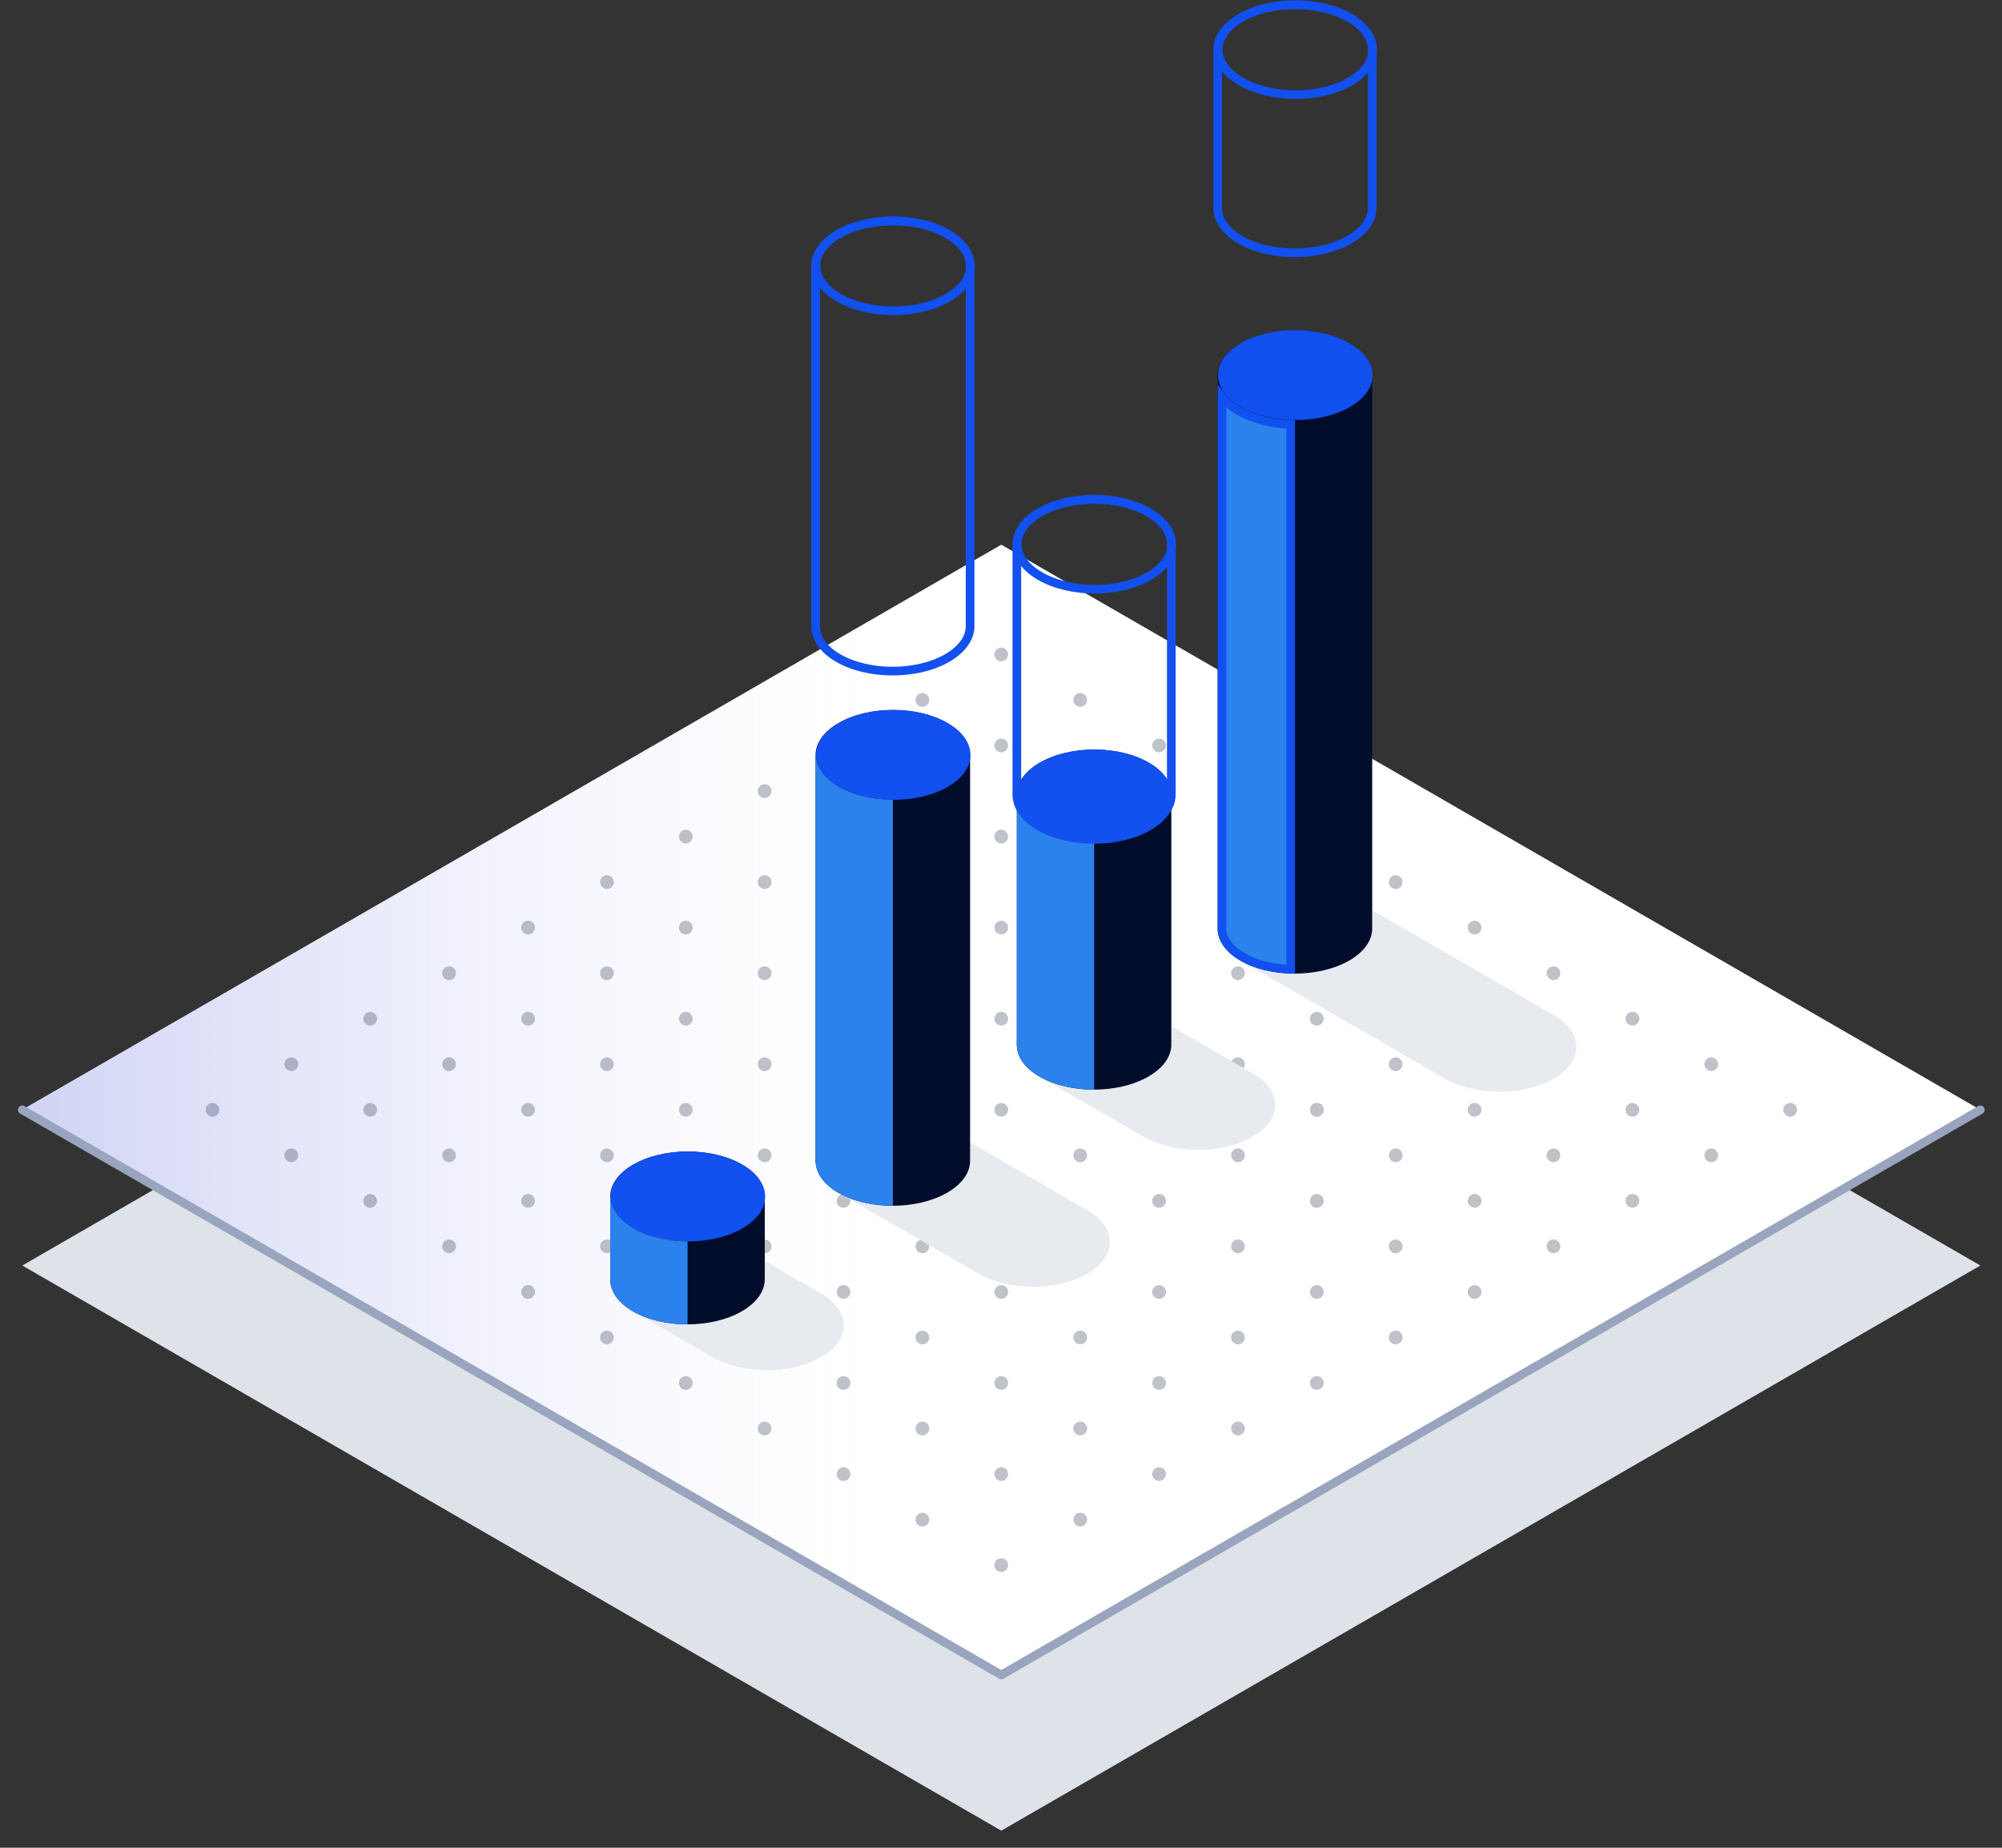 <svg width="104" height="96" viewBox="0 0 104 96" fill="none" xmlns="http://www.w3.org/2000/svg">
<rect x="0" y="0" width="104" height="96" fill="#333333" stroke="none"/>
<g id="Patient Journey and Behavior Analysis 1">
<g id="Group">
<path id="Vector" d="M1.158 65.75L52.015 95.112L102.876 65.75L52.015 36.388L1.158 65.75Z" fill="#DEE2E9"/>
<g id="Group 1000003273">
<path id="Vector_2" d="M1.158 57.661L52.015 87.024L102.876 57.661L52.015 28.299L1.158 57.661Z" fill="white"/>
<path id="Vector_3" d="M1.158 57.661L52.015 87.024L102.876 57.661L52.015 28.299L1.158 57.661Z" fill="url(#paint0_linear_1120_5654)"/>
<g id="Group_2" opacity="0.25">
<path id="Vector_4" d="M39.722 55.648C39.919 55.648 40.079 55.488 40.079 55.291C40.079 55.094 39.919 54.934 39.722 54.934C39.525 54.934 39.365 55.094 39.365 55.291C39.365 55.488 39.525 55.648 39.722 55.648Z" fill="#020D2C"/>
<path id="Vector_5" d="M43.818 58.017C44.015 58.017 44.175 57.858 44.175 57.661C44.175 57.464 44.015 57.304 43.818 57.304C43.621 57.304 43.462 57.464 43.462 57.661C43.462 57.858 43.621 58.017 43.818 58.017Z" fill="#020D2C"/>
<path id="Vector_6" d="M39.722 60.382C39.919 60.382 40.079 60.222 40.079 60.025C40.079 59.828 39.919 59.669 39.722 59.669C39.525 59.669 39.365 59.828 39.365 60.025C39.365 60.222 39.525 60.382 39.722 60.382Z" fill="#020D2C"/>
<path id="Vector_7" d="M47.917 60.382C48.114 60.382 48.273 60.222 48.273 60.025C48.273 59.828 48.114 59.669 47.917 59.669C47.72 59.669 47.56 59.828 47.56 60.025C47.56 60.222 47.72 60.382 47.917 60.382Z" fill="#020D2C"/>
<path id="Vector_8" d="M43.818 62.748C44.015 62.748 44.175 62.588 44.175 62.391C44.175 62.194 44.015 62.034 43.818 62.034C43.621 62.034 43.462 62.194 43.462 62.391C43.462 62.588 43.621 62.748 43.818 62.748Z" fill="#020D2C"/>
<path id="Vector_9" d="M39.722 65.111C39.919 65.111 40.079 64.951 40.079 64.754C40.079 64.557 39.919 64.398 39.722 64.398C39.525 64.398 39.365 64.557 39.365 64.754C39.365 64.951 39.525 65.111 39.722 65.111Z" fill="#020D2C"/>
<path id="Vector_10" d="M52.013 62.748C52.21 62.748 52.37 62.588 52.37 62.391C52.37 62.194 52.21 62.034 52.013 62.034C51.816 62.034 51.656 62.194 51.656 62.391C51.656 62.588 51.816 62.748 52.013 62.748Z" fill="#020D2C"/>
<path id="Vector_11" d="M47.917 65.111C48.114 65.111 48.273 64.951 48.273 64.754C48.273 64.557 48.114 64.398 47.917 64.398C47.72 64.398 47.56 64.557 47.56 64.754C47.56 64.951 47.72 65.111 47.917 65.111Z" fill="#020D2C"/>
<path id="Vector_12" d="M43.818 67.481C44.015 67.481 44.175 67.321 44.175 67.124C44.175 66.927 44.015 66.767 43.818 66.767C43.621 66.767 43.462 66.927 43.462 67.124C43.462 67.321 43.621 67.481 43.818 67.481Z" fill="#020D2C"/>
<path id="Vector_13" d="M39.722 69.845C39.919 69.845 40.079 69.685 40.079 69.488C40.079 69.291 39.919 69.132 39.722 69.132C39.525 69.132 39.365 69.291 39.365 69.488C39.365 69.685 39.525 69.845 39.722 69.845Z" fill="#020D2C"/>
<path id="Vector_14" d="M52.013 67.481C52.21 67.481 52.37 67.321 52.37 67.124C52.37 66.927 52.21 66.767 52.013 66.767C51.816 66.767 51.656 66.927 51.656 67.124C51.656 67.321 51.816 67.481 52.013 67.481Z" fill="#020D2C"/>
<path id="Vector_15" d="M47.917 69.845C48.114 69.845 48.273 69.685 48.273 69.488C48.273 69.291 48.114 69.132 47.917 69.132C47.72 69.132 47.56 69.291 47.56 69.488C47.56 69.685 47.72 69.845 47.917 69.845Z" fill="#020D2C"/>
<path id="Vector_16" d="M56.117 65.111C56.314 65.111 56.473 64.951 56.473 64.754C56.473 64.557 56.314 64.398 56.117 64.398C55.92 64.398 55.76 64.557 55.76 64.754C55.76 64.951 55.92 65.111 56.117 65.111Z" fill="#020D2C"/>
<path id="Vector_17" d="M43.818 72.209C44.015 72.209 44.175 72.05 44.175 71.853C44.175 71.656 44.015 71.496 43.818 71.496C43.621 71.496 43.462 71.656 43.462 71.853C43.462 72.05 43.621 72.209 43.818 72.209Z" fill="#020D2C"/>
<path id="Vector_18" d="M39.722 74.575C39.919 74.575 40.079 74.415 40.079 74.218C40.079 74.021 39.919 73.861 39.722 73.861C39.525 73.861 39.365 74.021 39.365 74.218C39.365 74.415 39.525 74.575 39.722 74.575Z" fill="#020D2C"/>
<path id="Vector_19" d="M35.626 58.017C35.823 58.017 35.983 57.858 35.983 57.661C35.983 57.464 35.823 57.304 35.626 57.304C35.429 57.304 35.27 57.464 35.27 57.661C35.27 57.858 35.429 58.017 35.626 58.017Z" fill="#020D2C"/>
<path id="Vector_20" d="M47.917 50.92C48.114 50.92 48.273 50.76 48.273 50.563C48.273 50.366 48.114 50.206 47.917 50.206C47.72 50.206 47.56 50.366 47.56 50.563C47.56 50.76 47.72 50.92 47.917 50.92Z" fill="#020D2C"/>
<path id="Vector_21" d="M52.013 53.284C52.21 53.284 52.37 53.125 52.37 52.928C52.37 52.731 52.21 52.571 52.013 52.571C51.816 52.571 51.656 52.731 51.656 52.928C51.656 53.125 51.816 53.284 52.013 53.284Z" fill="#020D2C"/>
<path id="Vector_22" d="M47.917 55.648C48.114 55.648 48.273 55.488 48.273 55.291C48.273 55.094 48.114 54.934 47.917 54.934C47.72 54.934 47.56 55.094 47.56 55.291C47.56 55.488 47.72 55.648 47.917 55.648Z" fill="#020D2C"/>
<path id="Vector_23" d="M56.117 55.648C56.314 55.648 56.473 55.488 56.473 55.291C56.473 55.094 56.314 54.934 56.117 54.934C55.92 54.934 55.76 55.094 55.76 55.291C55.76 55.488 55.92 55.648 56.117 55.648Z" fill="#020D2C"/>
<path id="Vector_24" d="M52.013 58.017C52.21 58.017 52.37 57.858 52.37 57.661C52.37 57.464 52.21 57.304 52.013 57.304C51.816 57.304 51.656 57.464 51.656 57.661C51.656 57.858 51.816 58.017 52.013 58.017Z" fill="#020D2C"/>
<path id="Vector_25" d="M60.213 58.017C60.41 58.017 60.57 57.858 60.57 57.661C60.57 57.464 60.41 57.304 60.213 57.304C60.016 57.304 59.856 57.464 59.856 57.661C59.856 57.858 60.016 58.017 60.213 58.017Z" fill="#020D2C"/>
<path id="Vector_26" d="M56.117 60.382C56.314 60.382 56.473 60.222 56.473 60.025C56.473 59.828 56.314 59.669 56.117 59.669C55.92 59.669 55.76 59.828 55.76 60.025C55.76 60.222 55.92 60.382 56.117 60.382Z" fill="#020D2C"/>
<path id="Vector_27" d="M60.213 62.748C60.41 62.748 60.57 62.588 60.57 62.391C60.57 62.194 60.41 62.034 60.213 62.034C60.016 62.034 59.856 62.194 59.856 62.391C59.856 62.588 60.016 62.748 60.213 62.748Z" fill="#020D2C"/>
<path id="Vector_28" d="M64.31 60.382C64.507 60.382 64.666 60.222 64.666 60.025C64.666 59.828 64.507 59.669 64.31 59.669C64.113 59.669 63.953 59.828 63.953 60.025C63.953 60.222 64.113 60.382 64.31 60.382Z" fill="#020D2C"/>
<path id="Vector_29" d="M68.406 58.017C68.603 58.017 68.763 57.858 68.763 57.661C68.763 57.464 68.603 57.304 68.406 57.304C68.209 57.304 68.049 57.464 68.049 57.661C68.049 57.858 68.209 58.017 68.406 58.017Z" fill="#020D2C"/>
<path id="Vector_30" d="M72.503 55.648C72.7 55.648 72.86 55.488 72.86 55.291C72.86 55.094 72.7 54.934 72.503 54.934C72.306 54.934 72.147 55.094 72.147 55.291C72.147 55.488 72.306 55.648 72.503 55.648Z" fill="#020D2C"/>
<path id="Vector_31" d="M43.818 53.284C44.015 53.284 44.175 53.125 44.175 52.928C44.175 52.731 44.015 52.571 43.818 52.571C43.621 52.571 43.462 52.731 43.462 52.928C43.462 53.125 43.621 53.284 43.818 53.284Z" fill="#020D2C"/>
<path id="Vector_32" d="M56.117 50.92C56.314 50.92 56.473 50.76 56.473 50.563C56.473 50.366 56.314 50.206 56.117 50.206C55.92 50.206 55.76 50.366 55.76 50.563C55.76 50.76 55.92 50.92 56.117 50.92Z" fill="#020D2C"/>
<path id="Vector_33" d="M60.213 53.284C60.41 53.284 60.57 53.125 60.57 52.928C60.57 52.731 60.41 52.571 60.213 52.571C60.016 52.571 59.856 52.731 59.856 52.928C59.856 53.125 60.016 53.284 60.213 53.284Z" fill="#020D2C"/>
<path id="Vector_34" d="M64.31 55.648C64.507 55.648 64.666 55.488 64.666 55.291C64.666 55.094 64.507 54.934 64.31 54.934C64.113 54.934 63.953 55.094 63.953 55.291C63.953 55.488 64.113 55.648 64.31 55.648Z" fill="#020D2C"/>
<path id="Vector_35" d="M52.013 48.55C52.21 48.55 52.37 48.39 52.37 48.193C52.37 47.996 52.21 47.836 52.013 47.836C51.816 47.836 51.656 47.996 51.656 48.193C51.656 48.39 51.816 48.55 52.013 48.55Z" fill="#020D2C"/>
<path id="Vector_36" d="M31.529 60.382C31.726 60.382 31.886 60.222 31.886 60.025C31.886 59.828 31.726 59.669 31.529 59.669C31.332 59.669 31.172 59.828 31.172 60.025C31.172 60.222 31.332 60.382 31.529 60.382Z" fill="#020D2C"/>
<path id="Vector_37" d="M35.626 62.748C35.823 62.748 35.983 62.588 35.983 62.391C35.983 62.194 35.823 62.034 35.626 62.034C35.429 62.034 35.27 62.194 35.27 62.391C35.27 62.588 35.429 62.748 35.626 62.748Z" fill="#020D2C"/>
<path id="Vector_38" d="M27.433 62.748C27.63 62.748 27.79 62.588 27.79 62.391C27.79 62.194 27.63 62.034 27.433 62.034C27.236 62.034 27.076 62.194 27.076 62.391C27.076 62.588 27.236 62.748 27.433 62.748Z" fill="#020D2C"/>
<path id="Vector_39" d="M31.529 65.111C31.726 65.111 31.886 64.951 31.886 64.754C31.886 64.557 31.726 64.398 31.529 64.398C31.332 64.398 31.172 64.557 31.172 64.754C31.172 64.951 31.332 65.111 31.529 65.111Z" fill="#020D2C"/>
<path id="Vector_40" d="M35.626 67.481C35.823 67.481 35.983 67.321 35.983 67.124C35.983 66.927 35.823 66.767 35.626 66.767C35.429 66.767 35.27 66.927 35.27 67.124C35.27 67.321 35.429 67.481 35.626 67.481Z" fill="#020D2C"/>
<path id="Vector_41" d="M27.433 67.481C27.63 67.481 27.79 67.321 27.79 67.124C27.79 66.927 27.63 66.767 27.433 66.767C27.236 66.767 27.076 66.927 27.076 67.124C27.076 67.321 27.236 67.481 27.433 67.481Z" fill="#020D2C"/>
<path id="Vector_42" d="M31.529 69.845C31.726 69.845 31.886 69.685 31.886 69.488C31.886 69.291 31.726 69.132 31.529 69.132C31.332 69.132 31.172 69.291 31.172 69.488C31.172 69.685 31.332 69.845 31.529 69.845Z" fill="#020D2C"/>
<path id="Vector_43" d="M23.329 65.111C23.526 65.111 23.686 64.951 23.686 64.754C23.686 64.557 23.526 64.398 23.329 64.398C23.132 64.398 22.972 64.557 22.972 64.754C22.972 64.951 23.132 65.111 23.329 65.111Z" fill="#020D2C"/>
<path id="Vector_44" d="M35.626 72.209C35.823 72.209 35.983 72.05 35.983 71.853C35.983 71.656 35.823 71.496 35.626 71.496C35.429 71.496 35.27 71.656 35.27 71.853C35.27 72.05 35.429 72.209 35.626 72.209Z" fill="#020D2C"/>
<path id="Vector_45" d="M27.433 58.017C27.63 58.017 27.79 57.858 27.79 57.661C27.79 57.464 27.63 57.304 27.433 57.304C27.236 57.304 27.076 57.464 27.076 57.661C27.076 57.858 27.236 58.017 27.433 58.017Z" fill="#020D2C"/>
<path id="Vector_46" d="M23.329 60.382C23.526 60.382 23.686 60.222 23.686 60.025C23.686 59.828 23.526 59.669 23.329 59.669C23.132 59.669 22.972 59.828 22.972 60.025C22.972 60.222 23.132 60.382 23.329 60.382Z" fill="#020D2C"/>
<path id="Vector_47" d="M35.626 53.284C35.823 53.284 35.983 53.125 35.983 52.928C35.983 52.731 35.823 52.571 35.626 52.571C35.429 52.571 35.27 52.731 35.27 52.928C35.27 53.125 35.429 53.284 35.626 53.284Z" fill="#020D2C"/>
<path id="Vector_48" d="M31.529 55.648C31.726 55.648 31.886 55.488 31.886 55.291C31.886 55.094 31.726 54.934 31.529 54.934C31.332 54.934 31.172 55.094 31.172 55.291C31.172 55.488 31.332 55.648 31.529 55.648Z" fill="#020D2C"/>
<path id="Vector_49" d="M39.722 50.92C39.919 50.92 40.079 50.76 40.079 50.563C40.079 50.366 39.919 50.206 39.722 50.206C39.525 50.206 39.365 50.366 39.365 50.563C39.365 50.76 39.525 50.92 39.722 50.92Z" fill="#020D2C"/>
<path id="Vector_50" d="M19.232 62.748C19.429 62.748 19.589 62.588 19.589 62.391C19.589 62.194 19.429 62.034 19.232 62.034C19.035 62.034 18.875 62.194 18.875 62.391C18.875 62.588 19.035 62.748 19.232 62.748Z" fill="#020D2C"/>
<path id="Vector_51" d="M27.433 48.55C27.63 48.55 27.79 48.39 27.79 48.193C27.79 47.996 27.63 47.836 27.433 47.836C27.236 47.836 27.076 47.996 27.076 48.193C27.076 48.39 27.236 48.55 27.433 48.55Z" fill="#020D2C"/>
<path id="Vector_52" d="M23.329 50.92C23.526 50.92 23.686 50.76 23.686 50.563C23.686 50.366 23.526 50.206 23.329 50.206C23.132 50.206 22.972 50.366 22.972 50.563C22.972 50.76 23.132 50.92 23.329 50.92Z" fill="#020D2C"/>
<path id="Vector_53" d="M19.232 53.284C19.429 53.284 19.589 53.125 19.589 52.928C19.589 52.731 19.429 52.571 19.232 52.571C19.035 52.571 18.875 52.731 18.875 52.928C18.875 53.125 19.035 53.284 19.232 53.284Z" fill="#020D2C"/>
<path id="Vector_54" d="M15.135 55.648C15.332 55.648 15.492 55.488 15.492 55.291C15.492 55.094 15.332 54.934 15.135 54.934C14.938 54.934 14.778 55.094 14.778 55.291C14.778 55.488 14.938 55.648 15.135 55.648Z" fill="#020D2C"/>
<path id="Vector_55" d="M27.433 53.284C27.63 53.284 27.79 53.125 27.79 52.928C27.79 52.731 27.63 52.571 27.433 52.571C27.236 52.571 27.076 52.731 27.076 52.928C27.076 53.125 27.236 53.284 27.433 53.284Z" fill="#020D2C"/>
<path id="Vector_56" d="M23.329 55.648C23.526 55.648 23.686 55.488 23.686 55.291C23.686 55.094 23.526 54.934 23.329 54.934C23.132 54.934 22.972 55.094 22.972 55.291C22.972 55.488 23.132 55.648 23.329 55.648Z" fill="#020D2C"/>
<path id="Vector_57" d="M31.529 50.92C31.726 50.92 31.886 50.76 31.886 50.563C31.886 50.366 31.726 50.206 31.529 50.206C31.332 50.206 31.172 50.366 31.172 50.563C31.172 50.76 31.332 50.92 31.529 50.92Z" fill="#020D2C"/>
<path id="Vector_58" d="M19.232 58.017C19.429 58.017 19.589 57.858 19.589 57.661C19.589 57.464 19.429 57.304 19.232 57.304C19.035 57.304 18.875 57.464 18.875 57.661C18.875 57.858 19.035 58.017 19.232 58.017Z" fill="#020D2C"/>
<path id="Vector_59" d="M15.135 60.382C15.332 60.382 15.492 60.222 15.492 60.025C15.492 59.828 15.332 59.669 15.135 59.669C14.938 59.669 14.778 59.828 14.778 60.025C14.778 60.222 14.938 60.382 15.135 60.382Z" fill="#020D2C"/>
<path id="Vector_60" d="M43.818 48.55C44.015 48.55 44.175 48.39 44.175 48.193C44.175 47.996 44.015 47.836 43.818 47.836C43.621 47.836 43.462 47.996 43.462 48.193C43.462 48.39 43.621 48.55 43.818 48.55Z" fill="#020D2C"/>
<path id="Vector_61" d="M35.626 43.821C35.823 43.821 35.983 43.661 35.983 43.464C35.983 43.267 35.823 43.108 35.626 43.108C35.429 43.108 35.27 43.267 35.27 43.464C35.27 43.661 35.429 43.821 35.626 43.821Z" fill="#020D2C"/>
<path id="Vector_62" d="M31.529 46.185C31.726 46.185 31.886 46.026 31.886 45.829C31.886 45.632 31.726 45.472 31.529 45.472C31.332 45.472 31.172 45.632 31.172 45.829C31.172 46.026 31.332 46.185 31.529 46.185Z" fill="#020D2C"/>
<path id="Vector_63" d="M35.626 48.55C35.823 48.55 35.983 48.39 35.983 48.193C35.983 47.996 35.823 47.836 35.626 47.836C35.429 47.836 35.27 47.996 35.27 48.193C35.27 48.39 35.429 48.55 35.626 48.55Z" fill="#020D2C"/>
<path id="Vector_64" d="M39.722 46.185C39.919 46.185 40.079 46.026 40.079 45.829C40.079 45.632 39.919 45.472 39.722 45.472C39.525 45.472 39.365 45.632 39.365 45.829C39.365 46.026 39.525 46.185 39.722 46.185Z" fill="#020D2C"/>
<path id="Vector_65" d="M47.917 46.185C48.114 46.185 48.273 46.026 48.273 45.829C48.273 45.632 48.114 45.472 47.917 45.472C47.72 45.472 47.56 45.632 47.56 45.829C47.56 46.026 47.72 46.185 47.917 46.185Z" fill="#020D2C"/>
<path id="Vector_66" d="M39.722 41.457C39.919 41.457 40.079 41.297 40.079 41.1C40.079 40.903 39.919 40.743 39.722 40.743C39.525 40.743 39.365 40.903 39.365 41.1C39.365 41.297 39.525 41.457 39.722 41.457Z" fill="#020D2C"/>
<path id="Vector_67" d="M43.818 43.821C44.015 43.821 44.175 43.661 44.175 43.464C44.175 43.267 44.015 43.108 43.818 43.108C43.621 43.108 43.462 43.267 43.462 43.464C43.462 43.661 43.621 43.821 43.818 43.821Z" fill="#020D2C"/>
<path id="Vector_68" d="M60.213 43.821C60.41 43.821 60.57 43.661 60.57 43.464C60.57 43.267 60.41 43.108 60.213 43.108C60.016 43.108 59.856 43.267 59.856 43.464C59.856 43.661 60.016 43.821 60.213 43.821Z" fill="#020D2C"/>
<path id="Vector_69" d="M64.31 46.185C64.507 46.185 64.666 46.026 64.666 45.829C64.666 45.632 64.507 45.472 64.31 45.472C64.113 45.472 63.953 45.632 63.953 45.829C63.953 46.026 64.113 46.185 64.31 46.185Z" fill="#020D2C"/>
<path id="Vector_70" d="M60.213 48.55C60.41 48.55 60.57 48.39 60.57 48.193C60.57 47.996 60.41 47.836 60.213 47.836C60.016 47.836 59.856 47.996 59.856 48.193C59.856 48.39 60.016 48.55 60.213 48.55Z" fill="#020D2C"/>
<path id="Vector_71" d="M68.406 48.55C68.603 48.55 68.763 48.39 68.763 48.193C68.763 47.996 68.603 47.836 68.406 47.836C68.209 47.836 68.049 47.996 68.049 48.193C68.049 48.39 68.209 48.55 68.406 48.55Z" fill="#020D2C"/>
<path id="Vector_72" d="M64.31 50.92C64.507 50.92 64.666 50.76 64.666 50.563C64.666 50.366 64.507 50.206 64.31 50.206C64.113 50.206 63.953 50.366 63.953 50.563C63.953 50.76 64.113 50.92 64.31 50.92Z" fill="#020D2C"/>
<path id="Vector_73" d="M72.503 50.92C72.7 50.92 72.86 50.76 72.86 50.563C72.86 50.366 72.7 50.206 72.503 50.206C72.306 50.206 72.147 50.366 72.147 50.563C72.147 50.76 72.306 50.92 72.503 50.92Z" fill="#020D2C"/>
<path id="Vector_74" d="M68.406 53.284C68.603 53.284 68.763 53.125 68.763 52.928C68.763 52.731 68.603 52.571 68.406 52.571C68.209 52.571 68.049 52.731 68.049 52.928C68.049 53.125 68.209 53.284 68.406 53.284Z" fill="#020D2C"/>
<path id="Vector_75" d="M76.604 53.284C76.801 53.284 76.961 53.125 76.961 52.928C76.961 52.731 76.801 52.571 76.604 52.571C76.407 52.571 76.247 52.731 76.247 52.928C76.247 53.125 76.407 53.284 76.604 53.284Z" fill="#020D2C"/>
<path id="Vector_76" d="M80.7 50.92C80.897 50.92 81.057 50.76 81.057 50.563C81.057 50.366 80.897 50.206 80.7 50.206C80.503 50.206 80.343 50.366 80.343 50.563C80.343 50.76 80.503 50.92 80.7 50.92Z" fill="#020D2C"/>
<path id="Vector_77" d="M56.117 46.185C56.314 46.185 56.473 46.026 56.473 45.829C56.473 45.632 56.314 45.472 56.117 45.472C55.92 45.472 55.76 45.632 55.76 45.829C55.76 46.026 55.92 46.185 56.117 46.185Z" fill="#020D2C"/>
<path id="Vector_78" d="M68.406 43.821C68.603 43.821 68.763 43.661 68.763 43.464C68.763 43.267 68.603 43.108 68.406 43.108C68.209 43.108 68.049 43.267 68.049 43.464C68.049 43.661 68.209 43.821 68.406 43.821Z" fill="#020D2C"/>
<path id="Vector_79" d="M72.503 46.185C72.7 46.185 72.86 46.026 72.86 45.829C72.86 45.632 72.7 45.472 72.503 45.472C72.306 45.472 72.147 45.632 72.147 45.829C72.147 46.026 72.306 46.185 72.503 46.185Z" fill="#020D2C"/>
<path id="Vector_80" d="M76.604 48.55C76.801 48.55 76.961 48.39 76.961 48.193C76.961 47.996 76.801 47.836 76.604 47.836C76.407 47.836 76.247 47.996 76.247 48.193C76.247 48.39 76.407 48.55 76.604 48.55Z" fill="#020D2C"/>
<path id="Vector_81" d="M60.213 67.481C60.41 67.481 60.57 67.321 60.57 67.124C60.57 66.927 60.41 66.767 60.213 66.767C60.016 66.767 59.856 66.927 59.856 67.124C59.856 67.321 60.016 67.481 60.213 67.481Z" fill="#020D2C"/>
<path id="Vector_82" d="M56.117 69.845C56.314 69.845 56.473 69.685 56.473 69.488C56.473 69.291 56.314 69.132 56.117 69.132C55.92 69.132 55.76 69.291 55.76 69.488C55.76 69.685 55.92 69.845 56.117 69.845Z" fill="#020D2C"/>
<path id="Vector_83" d="M52.013 72.209C52.21 72.209 52.37 72.05 52.37 71.853C52.37 71.656 52.21 71.496 52.013 71.496C51.816 71.496 51.656 71.656 51.656 71.853C51.656 72.05 51.816 72.209 52.013 72.209Z" fill="#020D2C"/>
<path id="Vector_84" d="M64.31 69.845C64.507 69.845 64.666 69.685 64.666 69.488C64.666 69.291 64.507 69.132 64.31 69.132C64.113 69.132 63.953 69.291 63.953 69.488C63.953 69.685 64.113 69.845 64.31 69.845Z" fill="#020D2C"/>
<path id="Vector_85" d="M60.213 72.209C60.41 72.209 60.57 72.05 60.57 71.853C60.57 71.656 60.41 71.496 60.213 71.496C60.016 71.496 59.856 71.656 59.856 71.853C59.856 72.05 60.016 72.209 60.213 72.209Z" fill="#020D2C"/>
<path id="Vector_86" d="M56.117 74.574C56.314 74.574 56.473 74.415 56.473 74.218C56.473 74.021 56.314 73.861 56.117 73.861C55.92 73.861 55.76 74.021 55.76 74.218C55.76 74.415 55.92 74.574 56.117 74.574Z" fill="#020D2C"/>
<path id="Vector_87" d="M52.013 76.944C52.21 76.944 52.37 76.784 52.37 76.587C52.37 76.39 52.21 76.231 52.013 76.231C51.816 76.231 51.656 76.39 51.656 76.587C51.656 76.784 51.816 76.944 52.013 76.944Z" fill="#020D2C"/>
<path id="Vector_88" d="M64.31 74.575C64.507 74.575 64.666 74.415 64.666 74.218C64.666 74.021 64.507 73.861 64.31 73.861C64.113 73.861 63.953 74.021 63.953 74.218C63.953 74.415 64.113 74.575 64.31 74.575Z" fill="#020D2C"/>
<path id="Vector_89" d="M60.213 76.944C60.41 76.944 60.57 76.784 60.57 76.587C60.57 76.39 60.41 76.231 60.213 76.231C60.016 76.231 59.856 76.39 59.856 76.587C59.856 76.784 60.016 76.944 60.213 76.944Z" fill="#020D2C"/>
<path id="Vector_90" d="M68.406 72.209C68.603 72.209 68.763 72.05 68.763 71.853C68.763 71.656 68.603 71.496 68.406 71.496C68.209 71.496 68.049 71.656 68.049 71.853C68.049 72.05 68.209 72.209 68.406 72.209Z" fill="#020D2C"/>
<path id="Vector_91" d="M56.117 79.308C56.314 79.308 56.473 79.149 56.473 78.952C56.473 78.755 56.314 78.595 56.117 78.595C55.92 78.595 55.76 78.755 55.76 78.952C55.76 79.149 55.92 79.308 56.117 79.308Z" fill="#020D2C"/>
<path id="Vector_92" d="M52.013 81.673C52.21 81.673 52.37 81.513 52.37 81.316C52.37 81.119 52.21 80.959 52.013 80.959C51.816 80.959 51.656 81.119 51.656 81.316C51.656 81.513 51.816 81.673 52.013 81.673Z" fill="#020D2C"/>
<path id="Vector_93" d="M68.406 62.748C68.603 62.748 68.763 62.588 68.763 62.391C68.763 62.194 68.603 62.034 68.406 62.034C68.209 62.034 68.049 62.194 68.049 62.391C68.049 62.588 68.209 62.748 68.406 62.748Z" fill="#020D2C"/>
<path id="Vector_94" d="M64.31 65.111C64.507 65.111 64.666 64.951 64.666 64.754C64.666 64.557 64.507 64.398 64.31 64.398C64.113 64.398 63.953 64.557 63.953 64.754C63.953 64.951 64.113 65.111 64.31 65.111Z" fill="#020D2C"/>
<path id="Vector_95" d="M72.503 65.111C72.7 65.111 72.86 64.951 72.86 64.754C72.86 64.557 72.7 64.398 72.503 64.398C72.306 64.398 72.147 64.557 72.147 64.754C72.147 64.951 72.306 65.111 72.503 65.111Z" fill="#020D2C"/>
<path id="Vector_96" d="M68.406 67.481C68.603 67.481 68.763 67.321 68.763 67.124C68.763 66.927 68.603 66.767 68.406 66.767C68.209 66.767 68.049 66.927 68.049 67.124C68.049 67.321 68.209 67.481 68.406 67.481Z" fill="#020D2C"/>
<path id="Vector_97" d="M72.503 69.845C72.7 69.845 72.86 69.685 72.86 69.488C72.86 69.291 72.7 69.132 72.503 69.132C72.306 69.132 72.147 69.291 72.147 69.488C72.147 69.685 72.306 69.845 72.503 69.845Z" fill="#020D2C"/>
<path id="Vector_98" d="M76.604 67.481C76.801 67.481 76.961 67.321 76.961 67.124C76.961 66.927 76.801 66.767 76.604 66.767C76.407 66.767 76.247 66.927 76.247 67.124C76.247 67.321 76.407 67.481 76.604 67.481Z" fill="#020D2C"/>
<path id="Vector_99" d="M80.7 65.111C80.897 65.111 81.057 64.951 81.057 64.754C81.057 64.557 80.897 64.398 80.7 64.398C80.503 64.398 80.343 64.557 80.343 64.754C80.343 64.951 80.503 65.111 80.7 65.111Z" fill="#020D2C"/>
<path id="Vector_100" d="M84.802 62.748C84.999 62.748 85.159 62.588 85.159 62.391C85.159 62.194 84.999 62.034 84.802 62.034C84.605 62.034 84.445 62.194 84.445 62.391C84.445 62.588 84.605 62.748 84.802 62.748Z" fill="#020D2C"/>
<path id="Vector_101" d="M68.406 58.017C68.603 58.017 68.763 57.858 68.763 57.661C68.763 57.464 68.603 57.304 68.406 57.304C68.209 57.304 68.049 57.464 68.049 57.661C68.049 57.858 68.209 58.017 68.406 58.017Z" fill="#020D2C"/>
<path id="Vector_102" d="M72.503 60.382C72.7 60.382 72.86 60.222 72.86 60.025C72.86 59.828 72.7 59.669 72.503 59.669C72.306 59.669 72.147 59.828 72.147 60.025C72.147 60.222 72.306 60.382 72.503 60.382Z" fill="#020D2C"/>
<path id="Vector_103" d="M76.604 62.748C76.801 62.748 76.961 62.588 76.961 62.391C76.961 62.194 76.801 62.034 76.604 62.034C76.407 62.034 76.247 62.194 76.247 62.391C76.247 62.588 76.407 62.748 76.604 62.748Z" fill="#020D2C"/>
<path id="Vector_104" d="M47.917 74.574C48.114 74.574 48.273 74.415 48.273 74.218C48.273 74.021 48.114 73.861 47.917 73.861C47.72 73.861 47.56 74.021 47.56 74.218C47.56 74.415 47.72 74.574 47.917 74.574Z" fill="#020D2C"/>
<path id="Vector_105" d="M43.818 76.944C44.015 76.944 44.175 76.784 44.175 76.587C44.175 76.39 44.015 76.231 43.818 76.231C43.621 76.231 43.462 76.39 43.462 76.587C43.462 76.784 43.621 76.944 43.818 76.944Z" fill="#020D2C"/>
<path id="Vector_106" d="M47.917 79.308C48.114 79.308 48.273 79.149 48.273 78.952C48.273 78.755 48.114 78.595 47.917 78.595C47.72 78.595 47.56 78.755 47.56 78.952C47.56 79.149 47.72 79.308 47.917 79.308Z" fill="#020D2C"/>
<path id="Vector_107" d="M80.7 55.648C80.897 55.648 81.057 55.488 81.057 55.291C81.057 55.094 80.897 54.934 80.7 54.934C80.503 54.934 80.343 55.094 80.343 55.291C80.343 55.488 80.503 55.648 80.7 55.648Z" fill="#020D2C"/>
<path id="Vector_108" d="M76.604 58.017C76.801 58.017 76.961 57.858 76.961 57.661C76.961 57.464 76.801 57.304 76.604 57.304C76.407 57.304 76.247 57.464 76.247 57.661C76.247 57.858 76.407 58.017 76.604 58.017Z" fill="#020D2C"/>
<path id="Vector_109" d="M84.802 58.017C84.999 58.017 85.159 57.858 85.159 57.661C85.159 57.464 84.999 57.304 84.802 57.304C84.605 57.304 84.445 57.464 84.445 57.661C84.445 57.858 84.605 58.017 84.802 58.017Z" fill="#020D2C"/>
<path id="Vector_110" d="M80.7 60.382C80.897 60.382 81.057 60.222 81.057 60.025C81.057 59.828 80.897 59.669 80.7 59.669C80.503 59.669 80.343 59.828 80.343 60.025C80.343 60.222 80.503 60.382 80.7 60.382Z" fill="#020D2C"/>
<path id="Vector_111" d="M88.898 60.382C89.095 60.382 89.254 60.222 89.254 60.025C89.254 59.828 89.095 59.669 88.898 59.669C88.701 59.669 88.541 59.828 88.541 60.025C88.541 60.222 88.701 60.382 88.898 60.382Z" fill="#020D2C"/>
<path id="Vector_112" d="M92.995 58.017C93.192 58.017 93.352 57.858 93.352 57.661C93.352 57.464 93.192 57.304 92.995 57.304C92.798 57.304 92.638 57.464 92.638 57.661C92.638 57.858 92.798 58.017 92.995 58.017Z" fill="#020D2C"/>
<path id="Vector_113" d="M84.802 53.284C84.999 53.284 85.159 53.125 85.159 52.928C85.159 52.731 84.999 52.571 84.802 52.571C84.605 52.571 84.445 52.731 84.445 52.928C84.445 53.125 84.605 53.284 84.802 53.284Z" fill="#020D2C"/>
<path id="Vector_114" d="M88.898 55.648C89.095 55.648 89.254 55.488 89.254 55.291C89.254 55.094 89.095 54.934 88.898 54.934C88.701 54.934 88.541 55.094 88.541 55.291C88.541 55.488 88.701 55.648 88.898 55.648Z" fill="#020D2C"/>
<path id="Vector_115" d="M64.31 41.457C64.507 41.457 64.666 41.297 64.666 41.1C64.666 40.903 64.507 40.743 64.31 40.743C64.113 40.743 63.953 40.903 63.953 41.1C63.953 41.297 64.113 41.457 64.31 41.457Z" fill="#020D2C"/>
<path id="Vector_116" d="M52.013 43.821C52.21 43.821 52.37 43.661 52.37 43.464C52.37 43.267 52.21 43.108 52.013 43.108C51.816 43.108 51.656 43.267 51.656 43.464C51.656 43.661 51.816 43.821 52.013 43.821Z" fill="#020D2C"/>
<path id="Vector_117" d="M56.117 41.457C56.314 41.457 56.473 41.297 56.473 41.1C56.473 40.903 56.314 40.743 56.117 40.743C55.92 40.743 55.76 40.903 55.76 41.1C55.76 41.297 55.92 41.457 56.117 41.457Z" fill="#020D2C"/>
<path id="Vector_118" d="M47.917 36.722C48.114 36.722 48.273 36.562 48.273 36.365C48.273 36.168 48.114 36.008 47.917 36.008C47.72 36.008 47.56 36.168 47.56 36.365C47.56 36.562 47.72 36.722 47.917 36.722Z" fill="#020D2C"/>
<path id="Vector_119" d="M43.818 39.086C44.015 39.086 44.175 38.926 44.175 38.73C44.175 38.532 44.015 38.373 43.818 38.373C43.621 38.373 43.462 38.532 43.462 38.73C43.462 38.926 43.621 39.086 43.818 39.086Z" fill="#020D2C"/>
<path id="Vector_120" d="M47.917 41.457C48.114 41.457 48.273 41.297 48.273 41.1C48.273 40.903 48.114 40.743 47.917 40.743C47.72 40.743 47.56 40.903 47.56 41.1C47.56 41.297 47.72 41.457 47.917 41.457Z" fill="#020D2C"/>
<path id="Vector_121" d="M52.013 39.086C52.21 39.086 52.37 38.926 52.37 38.73C52.37 38.532 52.21 38.373 52.013 38.373C51.816 38.373 51.656 38.532 51.656 38.73C51.656 38.926 51.816 39.086 52.013 39.086Z" fill="#020D2C"/>
<path id="Vector_122" d="M60.213 39.086C60.41 39.086 60.57 38.926 60.57 38.73C60.57 38.532 60.41 38.373 60.213 38.373C60.016 38.373 59.856 38.532 59.856 38.73C59.856 38.926 60.016 39.086 60.213 39.086Z" fill="#020D2C"/>
<path id="Vector_123" d="M52.013 34.358C52.21 34.358 52.37 34.198 52.37 34.001C52.37 33.804 52.21 33.644 52.013 33.644C51.816 33.644 51.656 33.804 51.656 34.001C51.656 34.198 51.816 34.358 52.013 34.358Z" fill="#020D2C"/>
<path id="Vector_124" d="M56.117 36.722C56.314 36.722 56.473 36.562 56.473 36.365C56.473 36.168 56.314 36.008 56.117 36.008C55.92 36.008 55.76 36.168 55.76 36.365C55.76 36.562 55.92 36.722 56.117 36.722Z" fill="#020D2C"/>
<path id="Vector_125" d="M11.039 58.017C11.236 58.017 11.395 57.858 11.395 57.661C11.395 57.464 11.236 57.304 11.039 57.304C10.842 57.304 10.682 57.464 10.682 57.661C10.682 57.858 10.842 58.017 11.039 58.017Z" fill="#020D2C"/>
</g>
<path id="Vector_126" d="M1.158 57.66L52.015 87.023L102.876 57.66" stroke="#99A5BE" stroke-width="0.45" stroke-linecap="round" stroke-linejoin="round"/>
<g id="Group_3">
<path id="Vector_127" d="M32.87 68.123C31.296 67.211 31.291 65.734 32.855 64.821C34.414 63.909 36.957 63.909 38.527 64.821L42.654 67.201C44.229 68.113 44.234 69.591 42.675 70.503C41.111 71.415 38.573 71.415 36.998 70.503L32.87 68.123Z" fill="#E7EAEF"/>
<path id="Vector_128" d="M43.535 61.962C41.961 61.05 41.956 59.572 43.52 58.66C45.079 57.748 47.622 57.748 49.192 58.66L56.474 62.864C58.048 63.776 58.053 65.254 56.494 66.166C54.93 67.079 52.392 67.079 50.817 66.166L43.535 61.962Z" fill="#E7EAEF"/>
<path id="Vector_129" d="M64.428 49.9C62.853 48.988 62.848 47.51 64.413 46.598C65.972 45.686 68.515 45.686 70.085 46.598L80.704 52.728C82.279 53.641 82.284 55.118 80.725 56.031C79.165 56.943 76.623 56.943 75.048 56.031L64.428 49.9Z" fill="#E7EAEF"/>
<path id="Vector_130" d="M53.988 55.928C52.414 55.016 52.409 53.538 53.973 52.626C55.532 51.714 58.075 51.714 59.645 52.626L65.062 55.755C66.636 56.667 66.641 58.145 65.082 59.057C63.518 59.969 60.98 59.969 59.405 59.057L53.988 55.928Z" fill="#E7EAEF"/>
<g id="Group_4">
<path id="Vector_131" d="M43.556 37.569C45.13 36.657 47.668 36.657 49.227 37.569C50.007 38.022 50.4 38.623 50.394 39.22V60.312C50.394 60.908 49.997 61.504 49.212 61.962C47.638 62.875 45.1 62.875 43.535 61.962C42.756 61.509 42.368 60.908 42.368 60.312V39.22C42.368 38.623 42.766 38.027 43.551 37.569H43.556Z" fill="#020D2C"/>
<path id="Vector_132" d="M49.228 37.569C50.803 38.481 50.808 39.959 49.248 40.871C47.684 41.783 45.146 41.783 43.572 40.871C41.997 39.959 41.992 38.481 43.556 37.569C45.116 36.657 47.658 36.657 49.228 37.569Z" fill="#1250EF"/>
<path id="Vector_133" d="M42.389 39.219C42.389 39.816 42.786 40.412 43.571 40.87C44.351 41.324 45.365 41.548 46.384 41.553V62.645C45.355 62.645 44.32 62.421 43.535 61.962C42.756 61.508 42.368 60.907 42.368 60.311V39.219H42.384H42.389Z" fill="#2B82ED"/>
</g>
<g id="Group_5">
<path id="Vector_134" d="M64.444 17.842C66.019 16.93 68.556 16.93 70.116 17.842C70.895 18.295 71.288 18.897 71.283 19.493V48.249C71.283 48.845 70.885 49.441 70.1 49.9C68.526 50.812 65.988 50.812 64.424 49.9C63.644 49.446 63.257 48.845 63.257 48.249V19.493C63.257 18.897 63.654 18.3 64.439 17.842H64.444Z" fill="#020D2C"/>
<path id="Vector_135" d="M70.12 17.842C70.91 18.301 71.302 18.902 71.302 19.498C71.302 20.095 70.915 20.686 70.135 21.139C68.571 22.052 66.033 22.052 64.459 21.139C63.669 20.681 63.276 20.079 63.276 19.483C63.276 18.887 63.664 18.296 64.443 17.837C66.003 16.925 68.546 16.925 70.115 17.837L70.12 17.842Z" fill="#1250EF"/>
<path id="Vector_136" d="M67.047 50.36C66.124 50.329 65.223 50.112 64.537 49.711L64.537 49.711C63.8 49.282 63.482 48.744 63.482 48.254V20.622C63.696 20.887 63.988 21.13 64.346 21.339L64.346 21.339C65.11 21.783 66.074 22.013 67.047 22.048V50.36Z" fill="#2B82ED" stroke="#1250EF" stroke-width="0.45"/>
</g>
<g id="Group_6">
<path id="Vector_137" d="M64.444 0.929C66.019 0.017 68.556 0.017 70.116 0.929C70.895 1.383 71.288 1.984 71.283 2.581V10.8C71.283 11.396 70.885 11.993 70.1 12.451C68.526 13.363 65.988 13.363 64.424 12.451C63.644 11.998 63.257 11.396 63.257 10.8V2.581C63.257 1.984 63.654 1.388 64.439 0.929H64.444Z" stroke="#1250EF" stroke-width="0.45" stroke-linecap="round" stroke-linejoin="round"/>
<path id="Vector_138" d="M70.122 0.929C71.697 1.842 71.702 3.319 70.143 4.232C68.578 5.144 66.041 5.144 64.466 4.232C62.891 3.319 62.886 1.842 64.451 0.929C66.01 0.017 68.553 0.017 70.122 0.929Z" stroke="#1250EF" stroke-width="0.45" stroke-linecap="round" stroke-linejoin="round"/>
</g>
<g id="Group_7">
<path id="Vector_139" d="M43.556 12.16C45.13 11.248 47.668 11.248 49.228 12.16C50.007 12.613 50.4 13.215 50.395 13.811V32.533C50.395 33.129 49.997 33.725 49.212 34.184C47.638 35.096 45.1 35.096 43.535 34.184C42.756 33.73 42.368 33.129 42.368 32.533V13.811C42.368 13.215 42.766 12.618 43.551 12.16H43.556Z" stroke="#1250EF" stroke-width="0.45" stroke-linecap="round" stroke-linejoin="round"/>
<path id="Vector_140" d="M49.228 12.16C50.803 13.072 50.808 14.55 49.249 15.462C47.684 16.374 45.147 16.374 43.572 15.462C41.997 14.55 41.992 13.072 43.557 12.16C45.121 11.248 47.659 11.248 49.228 12.16Z" stroke="#1250EF" stroke-width="0.45" stroke-linecap="round" stroke-linejoin="round"/>
</g>
<g id="Group_8">
<path id="Vector_141" d="M54.009 39.627C55.584 38.715 58.122 38.715 59.681 39.627C60.461 40.08 60.853 40.682 60.848 41.278V54.277C60.848 54.874 60.45 55.47 59.666 55.928C58.091 56.84 55.553 56.84 53.989 55.928C53.209 55.475 52.822 54.874 52.822 54.277V41.278C52.822 40.682 53.219 40.085 54.004 39.627H54.009Z" fill="#020D2C"/>
<path id="Vector_142" d="M59.688 39.627C61.262 40.539 61.267 42.017 59.708 42.929C58.144 43.841 55.606 43.841 54.031 42.929C52.457 42.017 52.452 40.539 54.016 39.627C55.575 38.715 58.118 38.715 59.688 39.627Z" fill="#1250EF"/>
<path id="Vector_143" d="M52.842 41.277C52.842 41.874 53.24 42.47 54.025 42.928C54.804 43.382 55.818 43.606 56.838 43.611V56.611C55.808 56.611 54.774 56.387 53.989 55.928C53.209 55.474 52.822 54.873 52.822 54.277V41.277H52.837H52.842Z" fill="#2B82ED"/>
</g>
<g id="Group_9">
<path id="Vector_144" d="M54.009 26.626C55.584 25.714 58.122 25.714 59.681 26.626C60.461 27.079 60.853 27.681 60.848 28.277V41.276C60.848 41.873 60.45 42.469 59.666 42.927C58.091 43.84 55.553 43.84 53.989 42.927C53.209 42.474 52.822 41.873 52.822 41.276V28.277C52.822 27.681 53.219 27.084 54.004 26.626H54.009Z" stroke="#1250EF" stroke-width="0.45" stroke-linecap="round" stroke-linejoin="round"/>
<path id="Vector_145" d="M59.682 26.626C61.256 27.538 61.261 29.016 59.702 29.928C58.138 30.84 55.6 30.84 54.025 29.928C52.451 29.016 52.446 27.538 54.01 26.626C55.569 25.714 58.112 25.714 59.682 26.626Z" stroke="#1250EF" stroke-width="0.45" stroke-linecap="round" stroke-linejoin="round"/>
</g>
<g id="Group_10">
<path id="Vector_146" d="M32.89 60.51C34.464 59.598 37.002 59.598 38.561 60.51C39.341 60.964 39.733 61.565 39.728 62.161V66.472C39.728 67.069 39.331 67.665 38.546 68.124C36.971 69.036 34.434 69.036 32.869 68.124C32.09 67.67 31.702 67.069 31.702 66.472V62.161C31.702 61.565 32.1 60.969 32.885 60.51H32.89Z" fill="#020D2C"/>
<path id="Vector_147" d="M38.562 60.51C40.137 61.422 40.142 62.9 38.583 63.812C37.018 64.725 34.48 64.725 32.906 63.812C31.331 62.9 31.326 61.422 32.891 60.51C34.45 59.598 36.993 59.598 38.562 60.51Z" fill="#1250EF"/>
<path id="Vector_148" d="M31.723 62.161C31.723 62.757 32.12 63.353 32.905 63.812C33.685 64.266 34.699 64.49 35.718 64.495V68.806C34.689 68.806 33.654 68.582 32.869 68.123C32.09 67.669 31.702 67.068 31.702 66.472V62.161H31.718H31.723Z" fill="#2B82ED"/>
</g>
</g>
</g>
</g>
</g>
<defs>
<linearGradient id="paint0_linear_1120_5654" x1="1.158" y1="57.661" x2="102.876" y2="57.661" gradientUnits="userSpaceOnUse">
<stop stop-color="#D0D3F5"/>
<stop offset="0.06" stop-color="#D0D3F5" stop-opacity="0.78"/>
<stop offset="0.14" stop-color="#D0D3F5" stop-opacity="0.55"/>
<stop offset="0.21" stop-color="#D0D3F5" stop-opacity="0.35"/>
<stop offset="0.28" stop-color="#D0D3F5" stop-opacity="0.2"/>
<stop offset="0.35" stop-color="#D0D3F5" stop-opacity="0.09"/>
<stop offset="0.4" stop-color="#D0D3F5" stop-opacity="0.02"/>
<stop offset="0.45" stop-color="#D0D3F5" stop-opacity="0"/>
</linearGradient>
</defs>
</svg>
